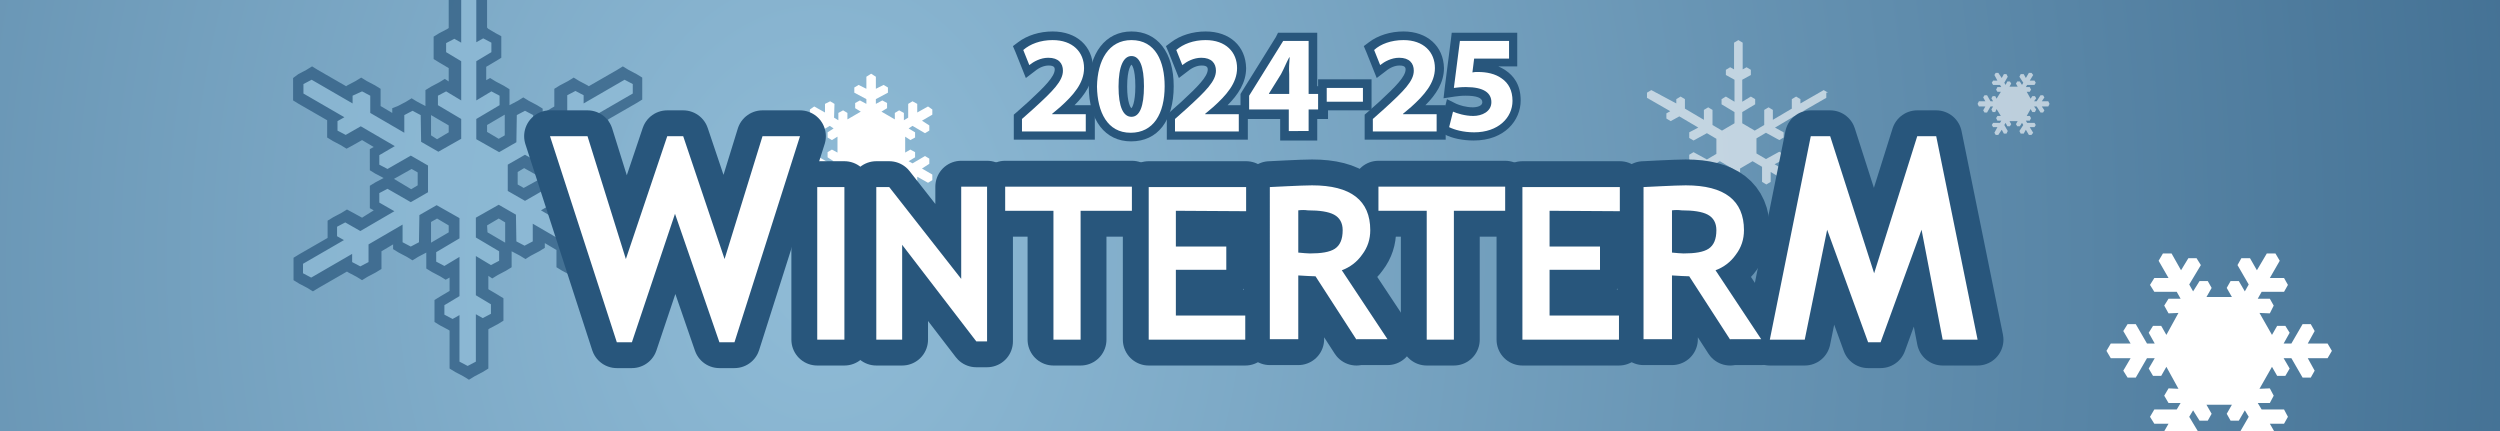 <?xml version="1.0" encoding="utf-8"?>
<!-- Generator: Adobe Illustrator 28.0.0, SVG Export Plug-In . SVG Version: 6.00 Build 0)  -->
<svg version="1.1" id="Layer_1" xmlns="http://www.w3.org/2000/svg" xmlns:xlink="http://www.w3.org/1999/xlink" x="0px" y="0px"
	 viewBox="0 0 580 100" style="enable-background:new 0 0 580 100;" xml:space="preserve">
<rect x="0" y="0" width="580" height="100" fill="#808080" stroke="none"/>
<style type="text/css">
	.st0{fill:url(#SVGID_1_);}
	.st1{fill:#FFFFFF;}
	.st2{opacity:0.7;}
	.st3{fill:#90BCD7;}
	.st4{fill:#28567C;}
	.st5{opacity:0.6;fill:#FFFFFF;enable-background:new    ;}
	.st6{enable-background:new    ;}
	.st7{fill:none;stroke:#28567C;stroke-width:12;stroke-linejoin:round;stroke-miterlimit:10;}
	.st8{opacity:0.6;}
</style>
<radialGradient id="SVGID_1_" cx="378.503" cy="-2816" r="706.026" gradientTransform="matrix(0.769 0 0 -1 -100.644 -2756)" gradientUnits="userSpaceOnUse">
	<stop  offset="0" style="stop-color:#90BCD7"/>
	<stop  offset="1" style="stop-color:#28567C"/>
</radialGradient>
<rect x="-271" class="st0" width="923" height="120"/>
<g id="Shape_2_copy_2_2_">
	<g>
		<polygon class="st1" points="216.3,25.4 215.3,24.7 212.8,26.1 212.8,24.1 211.7,23.5 210.7,24.1 210.7,27.3 209.7,27.9 
			209.7,26.2 208.6,25.6 207.6,26.2 207.6,27.7 204.5,25.9 205.8,25.1 205.8,23.9 204.7,23.3 203.2,24.1 203.2,23 206,21.5 
			206,20.3 205,19.7 203.2,20.6 203.2,17.8 202.1,17.1 201,17.8 201,20.6 199.2,19.7 198.2,20.3 198.2,21.5 201,23 201,24.1 
			199.5,23.3 198.4,23.9 198.4,25.1 199.7,25.9 196.6,27.7 196.6,26.2 195.6,25.6 194.5,26.2 194.5,27.9 193.5,27.3 193.6,24.1 
			192.6,23.5 191.4,24.1 191.4,26.1 188.9,24.7 187.9,25.4 187.9,26.6 190.4,28 188.6,29.1 188.6,30.3 189.6,30.9 192.5,29.2 
			193.4,29.8 192,30.7 192,31.9 193,32.5 194.3,31.7 194.3,35.4 193,34.7 192,35.3 192,36.5 193.4,37.4 192.5,37.9 189.6,36.2 
			188.6,36.8 188.6,38 190.4,39.1 187.9,40.5 187.9,41.8 188.9,42.4 191.4,41 191.4,43 192.6,43.7 193.6,43 193.5,39.8 194.5,39.2 
			194.5,41 195.6,41.6 196.6,41 196.6,39.4 199.7,41.3 198.4,42 198.4,43.2 199.5,43.8 201,43 201,44.1 198.2,45.7 198.2,46.9 
			199.2,47.5 201,46.5 201,49.4 202.1,50 203.2,49.4 203.2,46.5 205,47.5 206,46.9 206,45.7 203.2,44.1 203.2,43 204.7,43.8 
			205.8,43.2 205.8,42 204.5,41.3 207.6,39.4 207.6,41 208.6,41.6 209.7,41 209.7,39.2 210.7,39.8 210.7,43 211.7,43.7 212.8,43 
			212.8,41 215.3,42.4 216.3,41.8 216.3,40.5 213.9,39.1 215.6,38 215.6,36.8 214.6,36.2 211.7,37.9 210.8,37.4 212.3,36.5 
			212.3,35.3 211.2,34.7 210,35.4 210,31.7 211.2,32.5 212.3,31.9 212.3,30.7 210.8,29.8 211.7,29.2 214.6,30.9 215.6,30.3 
			215.6,29.1 213.9,28 216.3,26.6 		"/>
	</g>
</g>
<g class="st2">
	<polygon class="st3" points="105.4,84.8 105.4,75.3 105.1,75.5 102,73.7 102,70.1 105.4,68 105.4,62 103.2,63.3 100,61.4 100,57.8 
		105.4,54.6 105.4,51.5 101.4,49.2 98.7,50.7 98.7,57 95.5,58.8 92.3,57 92.4,54.4 87.1,57.5 87.1,61.5 83.9,63.3 80.8,61.5 
		80.8,61.1 72.6,65.8 69.4,64 69.4,60.4 77.6,55.7 77.3,55.5 77.3,51.9 80.5,50 83.9,52 89.2,49 87,47.7 87,44 90.1,42.2 95.5,45.3 
		98.3,43.7 98.3,39.2 95.6,37.6 90.1,40.7 87,38.9 87,35.2 89.2,33.9 83.9,30.9 80.4,32.9 77.3,31 77.3,27.4 77.6,27.3 69.4,22.5 
		69.4,18.9 72.6,17.1 80.8,21.7 80.8,21.5 83.9,19.6 87.1,21.4 87.1,25.4 92.4,28.5 92.3,25.9 95.5,24.1 98.6,25.9 98.7,32.1 
		101.4,33.7 105.4,31.4 105.4,28.3 100,25.1 100,21.5 103.1,19.7 105.4,20.9 105.4,14.9 101.9,12.8 101.9,9.2 105.1,7.4 105.4,7.6 
		105.4,-1.9 108.6,-3.7 111.7,-1.9 111.7,7.6 112,7.4 115.2,9.2 115.2,12.8 111.7,14.9 111.7,20.9 114,19.7 117.1,21.5 117.1,25.1 
		111.7,28.3 111.7,31.4 115.7,33.7 118.4,32.2 118.5,25.9 121.6,24.1 124.8,25.9 124.8,28.5 130.1,25.4 130.1,21.4 133.2,19.6 
		136.4,21.4 136.4,21.8 144.6,17.1 147.7,18.9 147.7,22.5 139.5,27.3 139.8,27.4 139.8,31 136.7,32.9 133.2,30.9 127.9,33.9 
		130.1,35.2 130.1,38.8 127,40.6 121.6,37.6 118.8,39.2 118.8,43.7 121.6,45.3 127,42.2 130.2,44 130.2,47.6 127.9,48.9 133.2,52 
		136.7,50 139.8,51.9 139.8,55.5 139.5,55.7 147.7,60.4 147.7,64 144.6,65.8 136.4,61.1 136.4,61.4 133.2,63.3 130.1,61.4 
		130.1,57.5 124.8,54.4 124.8,57 121.6,58.8 118.5,57 118.4,50.7 115.7,49.2 111.7,51.5 111.7,54.6 117.2,57.8 117.2,61.4 114,63.3 
		111.7,62 111.7,68 115.2,70.1 115.2,73.7 112,75.5 111.7,75.3 111.7,84.8 108.6,86.6 	"/>
	<path class="st4" d="M108.6-2.3l1.9,1V9.8l1.6-0.9l1.9,1v2.2l-3.5,2.1v9.1l3.5-2.1l1.9,1v2.2l-5.4,3.2v4.7l5.3,3l4-2.3l0.1-6.3
		l1.9-1l1.9,1v4.1l7.9-4.6v-4.1l1.9-1l1.9,1V24l9.5-5.5l1.9,1v2.2l-9.5,5.5l1.6,0.9v2.2l-1.9,1l-3.5-2l-7.9,4.6l3.5,2V38l-1.9,1
		l-5.4-3.1l-4,2.3v6.1l4,2.3l5.4-3.1l1.9,1v2.2l-3.6,2.1l7.9,4.6l3.5-2l1.9,1v2.2l-1.6,0.9l9.5,5.5v2.2l-1.9,1l-9.5-5.5v1.8l-1.9,1
		l-1.9-1v-4l-7.9-4.6V56l-1.9,1l-1.9-1l-0.1-6.2l-4-2.3l-5.3,3v4.6l5.4,3.2v2.2l-1.9,1l-3.5-2.1v9.1l3.5,2.1v2.2l-1.9,1l-1.6-0.9v11
		l-1.9,1l-1.9-1V73.1L105,74l-1.9-1v-2.2l3.5-2.1v-9.1l-3.5,2.1l-1.9-1v-2.2l5.4-3.2v-4.7l-5.3-3l-4,2.3l-0.1,6.3l-1.9,1l-1.9-1
		v-4.1l-7.9,4.6v4.1l-1.9,1l-1.9-1v-1.9l-9.5,5.5l-1.9-1v-2.2l9.5-5.5l-1.6-0.9v-2.2l1.9-1l3.5,2l7.9-4.6L88,47v-2.2l1.9-1l5.4,3.1
		l4-2.3v-6.2l-4-2.3l-5.4,3.1l-1.9-1V36l3.6-2.1l-7.9-4.6l-3.5,2l-1.9-1v-2.2l1.6-0.9l-9.5-5.5v-2.2l1.9-1l9.5,5.5v-1.8l2.2-1l1.9,1
		v4l7.9,4.6v-4.1l1.9-1l1.9,1l0.1,6.2l4,2.3l5.3-3v-4.6l-5.4-3.2v-2.2l1.9-1l3.5,2.1v-9.1l-3.5-2.1V10l1.9-1l1.6,0.9V-1.2L108.6-2.3
		 M108.6-5.2l-1.3,0.8l-1.9,1l-1.3,0.8v1.5v7.6l-0.3,0.2l-1.9,1l-1.3,0.8V10v2.2v1.5l1.3,0.8l2.2,1.3v3.1l-0.9-0.6l-1.3,0.8l-1.9,1
		l-1.3,0.8v1.5v2.2l0,0l0,0l-1.9-1l-1.3-0.8l-1.3,0.8l-1.9,1L91,25.1v1.1l-2.7-1.6v-2.5v-1.5L87,19.8l-1.9-1L83.8,18l-1.3,0.8
		l-1.9,1L80.3,20l-6.6-3.8l-1.3-0.8l-1.3,0.8l-1.9,1L68,18.1v1.5v2.2v1.5l1.3,0.8l6.6,3.8v0.3v2.2v1.5l1.3,0.8l1.9,1l1.3,0.8
		l1.3-0.7l2.3-1.3l2.7,1.6l-0.9,0.5v1.5V38v1.5l1.3,0.8l1.9,1l0,0l0,0l-1.9,1l-1.3,0.8v1.5v2.2v1.5l0.9,0.5L84,50.5l-2.2-1.2
		l-1.3-0.7l-1.3,0.8l-1.9,1L76,51.2v1.5v2.2v0.3L69.4,59l-1.3,0.8v1.5v2.2V65l1.3,0.8l1.9,1l1.3,0.8l1.3-0.8l6.6-3.8l0.3,0.2l1.9,1
		L84,65l1.3-0.8l1.9-1l1.3-0.8v-1.5v-2.6l2.7-1.6v1.1l1.3,0.8l1.9,1l1.3,0.8l1.3-0.8l1.9-1l0,0l0,0v2.2v1.5l1.3,0.8l1.9,1l1.3,0.8
		l0.9-0.5v3.1l-2.2,1.3l-1.3,0.8v1.5v2.1v1.5l1.3,0.8l1.9,1l0.3,0.2V84v1.5l1.3,0.8l1.9,1l1.3,0.8l1.3-0.8l1.9-1l1.3-0.8V84v-7.6
		l0.3-0.2l1.9-1l1.3-0.8v-1.5v-2.2v-1.5l-1.3-0.8l-2.2-1.3V64l0.9,0.6l1.3-0.8l1.9-1l1.3-0.8v-1.5v-2.2l0,0l0,0l1.9,1l1.3,0.8
		l1.3-0.8l1.9-1l1.3-0.8v-1.1l2.7,1.6v2.5V62l1.3,0.8l1.9,1l1.3,0.8l1.3-0.8l1.9-1l0.3-0.2l6.6,3.8l1.3,0.8l1.3-0.8l1.9-1l1.3-0.8
		v-1.5v-2.2v-1.5l-1.3-0.8l-6.6-3.8v-0.3v-2.2v-1.5l-1.3-0.8l-1.9-1l-1.3-0.8l-1.3,0.7l-2.7,1.3l-2.7-1.6l0.9-0.5v-1.5v-2.2v-1.5
		l-1.3-0.8l-1.9-1l0,0l0,0l1.9-1l1.3-0.8v-1.5v-2.2v-1.5l-0.9-0.5l2.7-1.7l2.2,1.2l1.3,0.7l1.3-0.8l1.9-1l1.3-0.8v-1.5V28v-0.3
		l6.6-3.8l1.3-0.8v-1.5v-2.2V18l-1.3-0.8l-1.9-1l-1.3-0.8l-1.3,0.8l-6.6,3.8l-0.3-0.2l-1.9-1l-1.3-0.8l-1.3,0.8l-1.9,1l-1.3,0.8v1.5
		v2.6l-2.7,1.6v-1.1l-1.3-0.8l-1.9-1l-1.3-0.8l-1.3,0.8l-1.9,1l0,0l0,0v-2.2v-1.5l-1.3-0.8l-1.9-1l-1.3-0.8l-0.9,0.5v-3.1l2.2-1.3
		l1.3-0.8V12v-2V8.4L115,7.7l-1.7-1L113,6.4v-7.6v-1.5l-1.3-0.8l-1.9-1L108.6-5.2L108.6-5.2z M113,29l4.1-2.4l0,0v4.8l-1.4,0.8
		l-2.7-1.6V29C113.1,29,113,29,113,29z M100,31.4v-4.7l0,0l0,0l4.1,2.4v1.6l-2.7,1.6L100,31.4L100,31.4z M120.1,39.9l1.5-0.9
		l4.1,2.3l0,0l-4.2,2.3l-1.4-0.8V39.9L120.1,39.9z M91.4,41.5l4.1-2.3l1.4,0.8v3l-1.5,0.9L91.4,41.5L91.4,41.5L91.4,41.5z M100,51.5
		l1.4-0.8l2.7,1.6v1.6l-4.1,2.4l0,0V51.5L100,51.5z M113,52.3l2.7-1.6l1.5,0.9v4.7l0,0l0,0l-4.1-2.4L113,52.3L113,52.3z"/>
</g>
<path class="st5" d="M424.1,21.5l-1-0.6l-5.4,3.1v-1l-1-0.6l-1,0.6v2.2l-4.4,2.6v-2.3l-1-0.6l-1,0.6V29l-2.2,1.3l-2.9-1.7V26l3-1.8
	V23l-1-0.6l-2,1.2v-5.1l2-1.1v-1.2l-1-0.6l-0.9,0.5V9.9l-1-0.6l-1,0.6v6.2l-0.9-0.5l-1,0.6v1.2l2,1.1v5.1l-2-1.2l-1,0.6v1.2l3,1.8
	v2.6l-2.9,1.7l-2.2-1.3v-3.5l-1-0.6l-1,0.6v2.3l-4.4-2.6V23l-1-0.6l-1,0.6v1l-5.8-3.1l-1,0.6v1.2l5.4,3.1l-0.9,0.5v1.2l1,0.6l2-1.1
	l4.4,2.6l-2.1,1.1V32l1,0.6l3.1-1.7l2.2,1.3v3.5L396,37l-3.1-1.7l-1,0.6V37l2,1.1l-4.4,2.6l-2-1.1l-1,0.6v1.2l0.9,0.5L382,45v1.2
	l1,0.6l5.4-3.1v1l1,0.6l1-0.6v-2.2l4.4-2.6v2.3l1,0.6l1-0.6v-3.5l2.2-1.3l2.9,1.7v2.6l-3,1.8v1.2l1,0.6l2-1.2v5.1l-2,1.1v1.2l1,0.6
	l0.9-0.5v6.2l1,0.6l1-0.6v-6.2l0.9,0.5l1-0.6v-1.2l-2-1.1v-5.1l2,1.2l1-0.6v-1.2l-3-1.8v-2.6l2.9-1.7l2.2,1.3v3.5l1,0.6l1-0.6v-2.3
	l4.4,2.6v2.2l1,0.6l1-0.6v-1l5.4,3.1l1-0.6V45l-5.4-3.1l0.9-0.5v-1.2l-1-0.6l-2,1.1l-4.4-2.6l2.1-1.1v-1.2l-1-0.6l-3.1,1.7l-2.2-1.3
	v-3.5l2.2-1.3l3.1,1.7l1-0.6v-1.2l-2-1.1l4.4-2.6l2,1.1l1-0.6v-1.2l-0.9-0.5l5.4-3.1v-1.2L424.1,21.5L424.1,21.5z"/>
<g class="st6">
	<path class="st4" d="M170.4,79.4h-3.5l-10.3-29.8l-10,29.8h-3.5l-15.5-47.8h8.7l8.9,28.5l9.6-28.5h3.7l9.6,28.5l8.8-28.5h8.7
		L170.4,79.4z"/>
</g>
<g class="st6">
	<path class="st7" d="M170.4,79.4h-3.5l-10.3-29.8l-10,29.8h-3.5l-15.5-47.8h8.7l8.9,28.5l9.6-28.5h3.7l9.6,28.5l8.8-28.5h8.7
		L170.4,79.4z"/>
</g>
<g class="st6">
	<path class="st4" d="M189.6,78.8V43.4h6.3v35.4H189.6z"/>
	<path class="st4" d="M226.5,79.2l-17.2-22.4v22h-6V43.4h3L223,64.7V43.3h6v35.9H226.5z"/>
	<path class="st4" d="M250.7,48.9v29.9h-6.3V48.9h-11.2v-5.6h29.4v5.6H250.7z"/>
	<path class="st4" d="M272.8,48.9v8.3h11.7v5.4h-11.7v10.6h16.1v5.6h-22.4V43.4h22.6V49L272.8,48.9L272.8,48.9z"/>
	<path class="st4" d="M314.7,78.8l-9.5-14.7c-0.9,0-2.2-0.1-4-0.2v14.8h-6.6V43.4c0.3,0,1.7-0.1,4.1-0.2c2.3-0.1,4.3-0.2,5.7-0.2
		c9,0,13.5,3.5,13.5,10.4c0,2.1-0.6,4-1.9,5.7c-1.2,1.7-2.8,2.9-4.7,3.6l10.6,16h-7.2V78.8z M301.2,48.8v9.8
		c1.1,0.1,2.1,0.2,2.7,0.2c2.6,0,4.6-0.3,5.8-1.1s1.8-2.2,1.8-4.3c0-1.7-0.7-2.9-2-3.6c-1.3-0.7-3.4-1-6.1-1
		C302.7,48.7,302,48.7,301.2,48.8z"/>
	<path class="st4" d="M337.3,48.9v29.9H331V48.9h-11.2v-5.6h29.4v5.6H337.3z"/>
	<path class="st4" d="M359.5,48.9v8.3h11.7v5.4h-11.7v10.6h16.1v5.6h-22.4V43.4h22.6V49L359.5,48.9L359.5,48.9z"/>
	<path class="st4" d="M401.4,78.8l-9.5-14.7c-0.9,0-2.2-0.1-4-0.2v14.8h-6.6V43.4c0.3,0,1.7-0.1,4.1-0.2c2.3-0.1,4.3-0.2,5.7-0.2
		c9,0,13.5,3.5,13.5,10.4c0,2.1-0.6,4-1.9,5.7c-1.2,1.7-2.8,2.9-4.7,3.6l10.6,16h-7.2V78.8z M387.9,48.8v9.8
		c1.1,0.1,2.1,0.2,2.7,0.2c2.6,0,4.6-0.3,5.8-1.1c1.2-0.8,1.8-2.2,1.8-4.3c0-1.7-0.7-2.9-2-3.6c-1.3-0.7-3.4-1-6.1-1
		C389.4,48.7,388.7,48.7,387.9,48.8z"/>
</g>
<g class="st6">
	<path class="st7" d="M189.6,78.8V43.4h6.3v35.4H189.6z"/>
	<path class="st7" d="M226.5,79.2l-17.2-22.4v22h-6V43.4h3L223,64.7V43.3h6v35.9H226.5z"/>
	<path class="st7" d="M250.7,48.9v29.9h-6.3V48.9h-11.2v-5.6h29.4v5.6H250.7z"/>
	<path class="st7" d="M272.8,48.9v8.3h11.7v5.4h-11.7v10.6h16.1v5.6h-22.4V43.4h22.6V49L272.8,48.9L272.8,48.9z"/>
	<path class="st7" d="M314.7,78.8l-9.5-14.7c-0.9,0-2.2-0.1-4-0.2v14.8h-6.6V43.4c0.3,0,1.7-0.1,4.1-0.2c2.3-0.1,4.3-0.2,5.7-0.2
		c9,0,13.5,3.5,13.5,10.4c0,2.1-0.6,4-1.9,5.7c-1.2,1.7-2.8,2.9-4.7,3.6l10.6,16h-7.2V78.8z M301.2,48.8v9.8
		c1.1,0.1,2.1,0.2,2.7,0.2c2.6,0,4.6-0.3,5.8-1.1s1.8-2.2,1.8-4.3c0-1.7-0.7-2.9-2-3.6c-1.3-0.7-3.4-1-6.1-1
		C302.7,48.7,302,48.7,301.2,48.8z"/>
	<path class="st7" d="M337.3,48.9v29.9H331V48.9h-11.2v-5.6h29.4v5.6H337.3z"/>
	<path class="st7" d="M359.5,48.9v8.3h11.7v5.4h-11.7v10.6h16.1v5.6h-22.4V43.4h22.6V49L359.5,48.9L359.5,48.9z"/>
	<path class="st7" d="M401.4,78.8l-9.5-14.7c-0.9,0-2.2-0.1-4-0.2v14.8h-6.6V43.4c0.3,0,1.7-0.1,4.1-0.2c2.3-0.1,4.3-0.2,5.7-0.2
		c9,0,13.5,3.5,13.5,10.4c0,2.1-0.6,4-1.9,5.7c-1.2,1.7-2.8,2.9-4.7,3.6l10.6,16h-7.2V78.8z M387.9,48.8v9.8
		c1.1,0.1,2.1,0.2,2.7,0.2c2.6,0,4.6-0.3,5.8-1.1c1.2-0.8,1.8-2.2,1.8-4.3c0-1.7-0.7-2.9-2-3.6c-1.3-0.7-3.4-1-6.1-1
		C389.4,48.7,388.7,48.7,387.9,48.8z"/>
</g>
<g class="st6">
	<path class="st4" d="M458.8,78.8h-8.1l-4.9-25.5l-9.5,26.1h-2.9l-9.5-26.1l-5.2,25.5h-8.1l9.5-47.2h4.5l10.2,31.8l10-31.8h4.4
		L458.8,78.8z"/>
</g>
<g class="st6">
	<path class="st7" d="M458.8,78.8h-8.1l-4.9-25.5l-9.5,26.1h-2.9l-9.5-26.1l-5.2,25.5h-8.1l9.5-47.2h4.5l10.2,31.8l10-31.8h4.4
		L458.8,78.8z"/>
</g>
<g>
	<path class="st1" d="M170.4,79.4h-3.5l-10.3-29.8l-10,29.8h-3.5l-15.5-47.8h8.7l8.9,28.5l9.6-28.5h3.7l9.6,28.5l8.8-28.5h8.7
		L170.4,79.4z"/>
</g>
<g class="st6">
	<path class="st1" d="M189.6,78.8V43.4h6.3v35.4H189.6z"/>
	<path class="st1" d="M226.5,79.2l-17.2-22.4v22h-6V43.4h3L223,64.7V43.3h6v35.9H226.5z"/>
	<path class="st1" d="M250.7,48.9v29.9h-6.3V48.9h-11.2v-5.6h29.4v5.6H250.7z"/>
	<path class="st1" d="M272.8,48.9v8.3h11.7v5.4h-11.7v10.6h16.1v5.6h-22.4V43.4h22.6V49L272.8,48.9L272.8,48.9z"/>
	<path class="st1" d="M314.7,78.8l-9.5-14.7c-0.9,0-2.2-0.1-4-0.2v14.8h-6.6V43.4c0.3,0,1.7-0.1,4.1-0.2c2.3-0.1,4.3-0.2,5.7-0.2
		c9,0,13.5,3.5,13.5,10.4c0,2.1-0.6,4-1.9,5.7c-1.2,1.7-2.8,2.9-4.7,3.6l10.6,16h-7.2V78.8z M301.2,48.8v9.8
		c1.1,0.1,2.1,0.2,2.7,0.2c2.6,0,4.6-0.3,5.8-1.1s1.8-2.2,1.8-4.3c0-1.7-0.7-2.9-2-3.6c-1.3-0.7-3.4-1-6.1-1
		C302.7,48.7,302,48.7,301.2,48.8z"/>
	<path class="st1" d="M337.3,48.9v29.9H331V48.9h-11.2v-5.6h29.4v5.6H337.3z"/>
	<path class="st1" d="M359.5,48.9v8.3h11.7v5.4h-11.7v10.6h16.1v5.6h-22.4V43.4h22.6V49L359.5,48.9L359.5,48.9z"/>
	<path class="st1" d="M401.4,78.8l-9.5-14.7c-0.9,0-2.2-0.1-4-0.2v14.8h-6.6V43.4c0.3,0,1.7-0.1,4.1-0.2c2.3-0.1,4.3-0.2,5.7-0.2
		c9,0,13.5,3.5,13.5,10.4c0,2.1-0.6,4-1.9,5.7c-1.2,1.7-2.8,2.9-4.7,3.6l10.6,16h-7.2V78.8z M387.9,48.8v9.8
		c1.1,0.1,2.1,0.2,2.7,0.2c2.6,0,4.6-0.3,5.8-1.1c1.2-0.8,1.8-2.2,1.8-4.3c0-1.7-0.7-2.9-2-3.6c-1.3-0.7-3.4-1-6.1-1
		C389.4,48.7,388.7,48.7,387.9,48.8z"/>
</g>
<g class="st6">
	<path class="st1" d="M458.8,78.8h-8.1l-4.9-25.5l-9.5,26.1h-2.9l-9.5-26.1l-5.2,25.5h-8.1l9.5-47.2h4.5l10.2,31.8l10-31.8h4.4
		L458.8,78.8z"/>
</g>
<g id="Shape_2_copy_2_3_">
	<g>
		<polygon class="st1" points="541,81.4 540,79.7 535.4,79.7 537,76.8 536.1,75.2 534.2,75.2 531.6,79.7 529.8,79.7 531.2,77.2 
			530.2,75.6 528.3,75.6 527.1,77.7 524.2,72.6 526.6,72.7 527.5,70.9 526.6,69.3 523.8,69.3 524.7,67.7 529.9,67.7 530.8,66.1 
			529.9,64.5 526.6,64.5 528.9,60.5 527.9,58.8 525.9,58.8 523.6,62.7 522,59.9 520,59.9 519.1,61.5 521.7,66 520.8,67.6 
			519.4,65.2 517.5,65.2 516.6,66.8 517.8,68.9 511.9,68.9 513.1,66.8 512.2,65.2 510.3,65.2 508.8,67.6 507.9,66 510.6,61.5 
			509.6,59.9 507.7,59.9 506,62.7 503.8,58.8 501.8,58.8 500.8,60.5 503.1,64.5 499.8,64.5 498.8,66.1 499.8,67.7 505,67.7 
			505.9,69.3 503.1,69.3 502.1,70.9 503.1,72.7 505.4,72.6 502.6,77.7 501.4,75.6 499.5,75.6 498.5,77.2 499.9,79.7 498.1,79.7 
			495.5,75.2 493.6,75.2 492.6,76.8 494.3,79.7 489.7,79.7 488.7,81.4 489.7,83.1 494.3,83.1 492.6,86 493.6,87.6 495.5,87.6 
			498.1,83.1 499.9,83.1 498.5,85.5 499.5,87.2 501.4,87.2 502.6,85.1 505.4,90.2 503.1,90.1 502.1,91.8 503.1,93.5 505.9,93.5 
			505,95 499.8,95 498.8,96.7 499.8,98.3 503.1,98.3 500.8,102.3 501.8,104 503.8,104 506,100 507.7,102.9 509.6,102.9 510.6,101.2 
			507.9,96.7 508.8,95.2 510.3,97.6 512.2,97.6 513.1,96 511.9,93.9 517.8,93.9 516.6,96 517.5,97.6 519.4,97.6 520.8,95.2 
			521.7,96.7 519.1,101.2 520,102.9 522,102.9 523.6,100 525.9,104 527.9,104 528.9,102.3 526.6,98.3 529.9,98.3 530.8,96.7 
			529.9,95 524.7,95 523.8,93.5 526.6,93.5 527.5,91.8 526.6,90.1 524.2,90.2 527.1,85.1 528.3,87.2 530.2,87.2 531.2,85.5 
			529.8,83.1 531.6,83.1 534.2,87.6 536.1,87.6 537,86 535.4,83.1 540,83.1 		"/>
	</g>
</g>
<g id="Shape_2_copy_2_5_" class="st8">
	<g>
		<polygon class="st1" points="475.5,24.1 475.2,23.5 473.7,23.5 474.3,22.6 474,22.1 473.4,22.1 472.5,23.5 471.9,23.5 472.4,22.8 
			472.1,22.3 471.5,22.3 471.1,22.9 470.2,21.3 470.9,21.3 471.2,20.8 470.9,20.2 470,20.2 470.3,19.7 472,19.7 472.3,19.2 
			472,18.7 470.9,18.7 471.7,17.4 471.3,16.9 470.7,16.9 470,18.1 469.5,17.2 468.8,17.2 468.5,17.8 469.4,19.2 469.1,19.7 
			468.6,18.9 468,18.9 467.7,19.4 468.1,20.1 466.2,20.1 466.6,19.4 466.3,18.9 465.7,18.9 465.3,19.7 465,19.2 465.8,17.8 
			465.5,17.2 464.9,17.2 464.4,18.1 463.6,16.9 463,16.9 462.7,17.4 463.4,18.7 462.4,18.7 462.1,19.2 462.4,19.7 464,19.7 
			464.3,20.2 463.4,20.2 463.1,20.8 463.4,21.3 464.2,21.3 463.2,22.9 462.9,22.3 462.3,22.3 462,22.8 462.4,23.5 461.8,23.5 
			461,22.1 460.4,22.1 460.1,22.6 460.6,23.5 459.1,23.5 458.8,24.1 459.1,24.7 460.6,24.7 460.1,25.6 460.4,26.1 461,26.1 
			461.8,24.7 462.4,24.7 462,25.4 462.3,26 462.9,26 463.2,25.3 464.2,26.9 463.4,26.9 463.1,27.4 463.4,28 464.3,28 464,28.5 
			462.4,28.5 462.1,29 462.4,29.5 463.4,29.5 462.7,30.8 463,31.3 463.6,31.3 464.4,30.1 464.9,31 465.5,31 465.8,30.4 465,29 
			465.3,28.5 465.7,29.3 466.3,29.3 466.6,28.8 466.2,28.1 468.1,28.1 467.7,28.8 468,29.3 468.6,29.3 469.1,28.5 469.4,29 
			468.5,30.4 468.8,31 469.5,31 470,30.1 470.7,31.3 471.3,31.3 471.7,30.8 470.9,29.5 472,29.5 472.3,29 472,28.5 470.3,28.5 
			470,28 470.9,28 471.2,27.4 470.9,26.9 470.2,26.9 471.1,25.3 471.5,26 472.1,26 472.4,25.4 471.9,24.7 472.5,24.7 473.4,26.1 
			474,26.1 474.3,25.6 473.7,24.7 475.2,24.7 		"/>
	</g>
</g>
<g>
	<g>
		<g>
			<path class="st1" d="M236.2,31.4V27l3-2.7c4.4-3.9,6.4-6.1,6.5-8.1c0-1.3-0.8-2-2.4-2c-1.2,0-2.5,0.5-3.8,1.5l-1.1,0.8l-2.1-5.4
				l0.6-0.5c2-1.5,4.7-2.3,7.4-2.3c5,0,8.3,3,8.3,7.5c0,3.9-2.8,6.9-5.8,9.6h6.2v6H236.2z"/>
			<path class="st4" d="M244.2,9.3c4.7,0,7.3,2.8,7.3,6.5c0,3.5-2.5,6.3-5.5,9l-1.9,1.6v0.1h7.8v4h-14.8v-2.9l2.7-2.4
				c4.5-4.1,6.8-6.4,6.8-8.8c0-1.7-1-3-3.4-3c-1.8,0-3.4,0.9-4.4,1.7l-1.4-3.5C239,10.2,241.4,9.3,244.2,9.3 M244.2,7.3
				c-3,0-5.9,0.9-8,2.5l-1.2,0.9l0.6,1.4l1.4,3.5l1,2.5l2.1-1.6c1.1-0.9,2.2-1.3,3.2-1.3c1.4,0,1.4,0.6,1.4,1
				c-0.1,1.6-2.2,3.8-6.1,7.4l-2.7,2.4l-0.7,0.6v0.9v2.9v2h2h14.8h2v-2v-4v-2h-2h-2.7c2.4-2.4,4.3-5.2,4.3-8.6
				C253.5,10.7,249.8,7.3,244.2,7.3L244.2,7.3z"/>
		</g>
		<g>
			<path class="st1" d="M262.4,31.8c-5.4,0-8.7-4.5-8.8-11.7c0-7.3,3.4-11.8,8.9-11.8c5.5,0,8.7,4.4,8.7,11.7
				C271.3,27.3,267.9,31.8,262.4,31.8z M262.5,13.9c-0.3,0-0.5,0.1-0.7,0.3c-0.4,0.4-1.3,1.7-1.2,5.8c0,3.9,0.7,5.2,1.2,5.7
				c0.2,0.2,0.5,0.3,0.8,0.3c1.2,0,1.9-2.3,1.9-6.1C264.4,16.1,263.7,13.9,262.5,13.9z"/>
			<path class="st4" d="M262.5,9.3c5.6,0,7.7,5,7.7,10.7c0,6.4-2.6,10.8-7.9,10.8c-5.4,0-7.7-4.8-7.8-10.7
				C254.6,14,257.2,9.3,262.5,9.3 M262.5,27.1c1.9,0,2.9-2.4,2.9-7.1c0-4.6-1-7-2.9-7c-1.8,0-3,2.3-3,7.1
				C259.5,24.8,260.6,27.1,262.5,27.1 M262.5,7.3c-6,0-9.9,5-9.9,12.8c0,7.8,3.8,12.7,9.8,12.7c6.2,0,9.9-4.8,9.9-12.8
				C272.3,12.1,268.5,7.3,262.5,7.3L262.5,7.3z M262.5,25.1C262.5,25.1,262.5,25.1,262.5,25.1c-0.2-0.1-1-1.3-1-5c0-4.3,1-5.1,1-5.1
				c0,0,0.9,0.7,0.9,5C263.4,24,262.6,25,262.5,25.1L262.5,25.1z"/>
		</g>
		<g>
			<path class="st1" d="M271.7,31.4V27l3-2.7c4.4-3.9,6.4-6.1,6.5-8.1c0-1.3-0.8-2-2.4-2c-1.2,0-2.5,0.5-3.8,1.5l-1.1,0.8l-2.1-5.4
				l0.6-0.5c2-1.5,4.7-2.3,7.4-2.3c5,0,8.3,3,8.3,7.5c0,3.9-2.8,6.9-5.8,9.6h6.2v6H271.7z"/>
			<path class="st4" d="M279.7,9.3c4.7,0,7.3,2.8,7.3,6.5c0,3.5-2.5,6.3-5.5,9l-1.9,1.6v0.1h7.8v4h-14.8v-2.9l2.7-2.4
				c4.5-4.1,6.8-6.4,6.8-8.8c0-1.7-1-3-3.4-3c-1.8,0-3.4,0.9-4.4,1.7l-1.4-3.5C274.5,10.2,276.9,9.3,279.7,9.3 M279.7,7.3
				c-3,0-5.9,0.9-8,2.5l-1.2,0.9l0.6,1.4l1.4,3.5l1,2.5l2.1-1.6c1.1-0.9,2.2-1.3,3.2-1.3c1.4,0,1.4,0.6,1.4,1
				c-0.1,1.6-2.2,3.8-6.1,7.4l-2.7,2.4l-0.7,0.6v0.9v2.9v2h2h14.8h2v-2v-4v-2h-2h-2.7c2.4-2.4,4.3-5.2,4.3-8.6
				C289,10.7,285.3,7.3,279.7,7.3L279.7,7.3z"/>
		</g>
		<g>
			<path class="st1" d="M298,31.4v-5h-9.2V22l8.3-13.4h7.5v12.2h2.5v5.6h-2.5v5H298z M298,20.8v-3.1c0,0-1.9,3.1-1.9,3.1H298z"/>
			<path class="st4" d="M303.6,9.6v12.2h2.5v3.6h-2.5v5H299v-5h-9.2v-3.2l7.9-12.7H303.6 M299.2,13.3h-0.1c-0.7,1.3-1.2,2.6-1.9,3.9
				l-2.8,4.5v0.1h4.7v-4.6C299,15.9,299.1,14.7,299.2,13.3 M305.6,7.6h-2h-6h-1.1L296,8.6l-7.9,12.7l-0.3,0.5v0.6v3.2v2h2h7.2v3v2h2
				h4.6h2v-2v-3h0.5h2v-2v-3.6v-2h-2h-0.5V9.6V7.6L305.6,7.6z"/>
		</g>
		<g>
			<rect x="306.8" y="19.4" class="st1" width="10.4" height="5.2"/>
			<path class="st4" d="M316.2,20.4v3.2h-8.4v-3.2H316.2 M318.2,18.4h-2h-8.4h-2v2v3.2v2h2h8.4h2v-2v-3.2V18.4L318.2,18.4z"/>
		</g>
		<g>
			<path class="st1" d="M317.5,31.4V27l3-2.7c4.4-3.9,6.4-6.1,6.5-8.1c0-1.3-0.8-2-2.4-2c-1.2,0-2.5,0.5-3.8,1.5l-1.1,0.8l-2.1-5.4
				l0.6-0.5c2-1.5,4.7-2.3,7.4-2.3c5,0,8.3,3,8.3,7.5c0,3.9-2.8,6.9-5.8,9.6h6.2v6H317.5z"/>
			<path class="st4" d="M325.6,9.3c4.7,0,7.3,2.8,7.3,6.5c0,3.5-2.5,6.3-5.5,9l-1.9,1.6v0.1h7.8v4h-14.8v-2.9l2.7-2.4
				c4.5-4.1,6.8-6.4,6.8-8.8c0-1.7-1-3-3.4-3c-1.8,0-3.4,0.9-4.4,1.7l-1.4-3.5C320.3,10.2,322.8,9.3,325.6,9.3 M325.6,7.3
				c-3,0-5.9,0.9-8,2.5l-1.2,0.9l0.6,1.4l1.4,3.5l1,2.5l2.1-1.6c1.1-0.9,2.2-1.3,3.2-1.3c1.4,0,1.4,0.6,1.4,1
				c-0.1,1.6-2.2,3.8-6.1,7.4l-2.7,2.4l-0.7,0.6v0.9v2.9v2h2h14.8h2v-2v-4v-2h-2h-2.7c2.4-2.4,4.3-5.2,4.3-8.6
				C334.9,10.7,331.1,7.3,325.6,7.3L325.6,7.3z"/>
		</g>
		<g>
			<path class="st1" d="M342,31.8c-2.8,0-5.1-0.7-6.3-1.3l-0.7-0.4l1.3-5.6l1.1,0.5c0.7,0.3,2.4,0.9,4.3,0.9c1.2,0,3.2-0.5,3.2-2.2
				c0-0.6,0-2.5-4.9-2.5c-1,0-1.8,0.1-2.7,0.2l-1.3,0.2l1.7-13.1h13.3v6h-8.2l-0.2,1.1c0.1,0,0.1,0,0.2,0c2.4,0,4.5,0.6,6.1,1.7
				c1.9,1.3,2.9,3.4,2.9,6C352,27.6,348.6,31.8,342,31.8z"/>
			<path class="st4" d="M350.1,9.6v4h-8.1l-0.4,3.2c0.4-0.1,0.8-0.1,1.3-0.1c2,0,4,0.4,5.5,1.5c1.6,1.1,2.5,2.8,2.5,5.2
				c0,3.9-3.3,7.3-8.9,7.3c-2.5,0-4.6-0.6-5.8-1.2l0.9-3.6c0.9,0.4,2.8,1,4.7,1c2,0,4.2-1,4.2-3.2c0-2.1-1.7-3.5-5.9-3.5
				c-1.2,0-2,0.1-2.8,0.2l1.4-10.9H350.1 M352.1,7.6h-2h-11.5h-1.8l-0.2,1.7l-1.4,10.9l-0.3,2.6l2.6-0.4c0.8-0.1,1.5-0.2,2.5-0.2
				c2.6,0,3.9,0.5,3.9,1.5c0,1.2-2.1,1.2-2.2,1.2c-1.6,0-3.1-0.5-3.8-0.8l-2.2-1.1l-0.6,2.4l-0.9,3.6l-0.4,1.5l1.4,0.7
				c1.7,0.9,4.2,1.4,6.7,1.4c7.2,0,10.9-4.7,10.9-9.3c0-3.8-1.8-5.8-3.4-6.9c-0.5-0.4-1.2-0.7-1.8-1h2.4h2v-2v-4V7.6L352.1,7.6z"/>
		</g>
	</g>
</g>
</svg>
